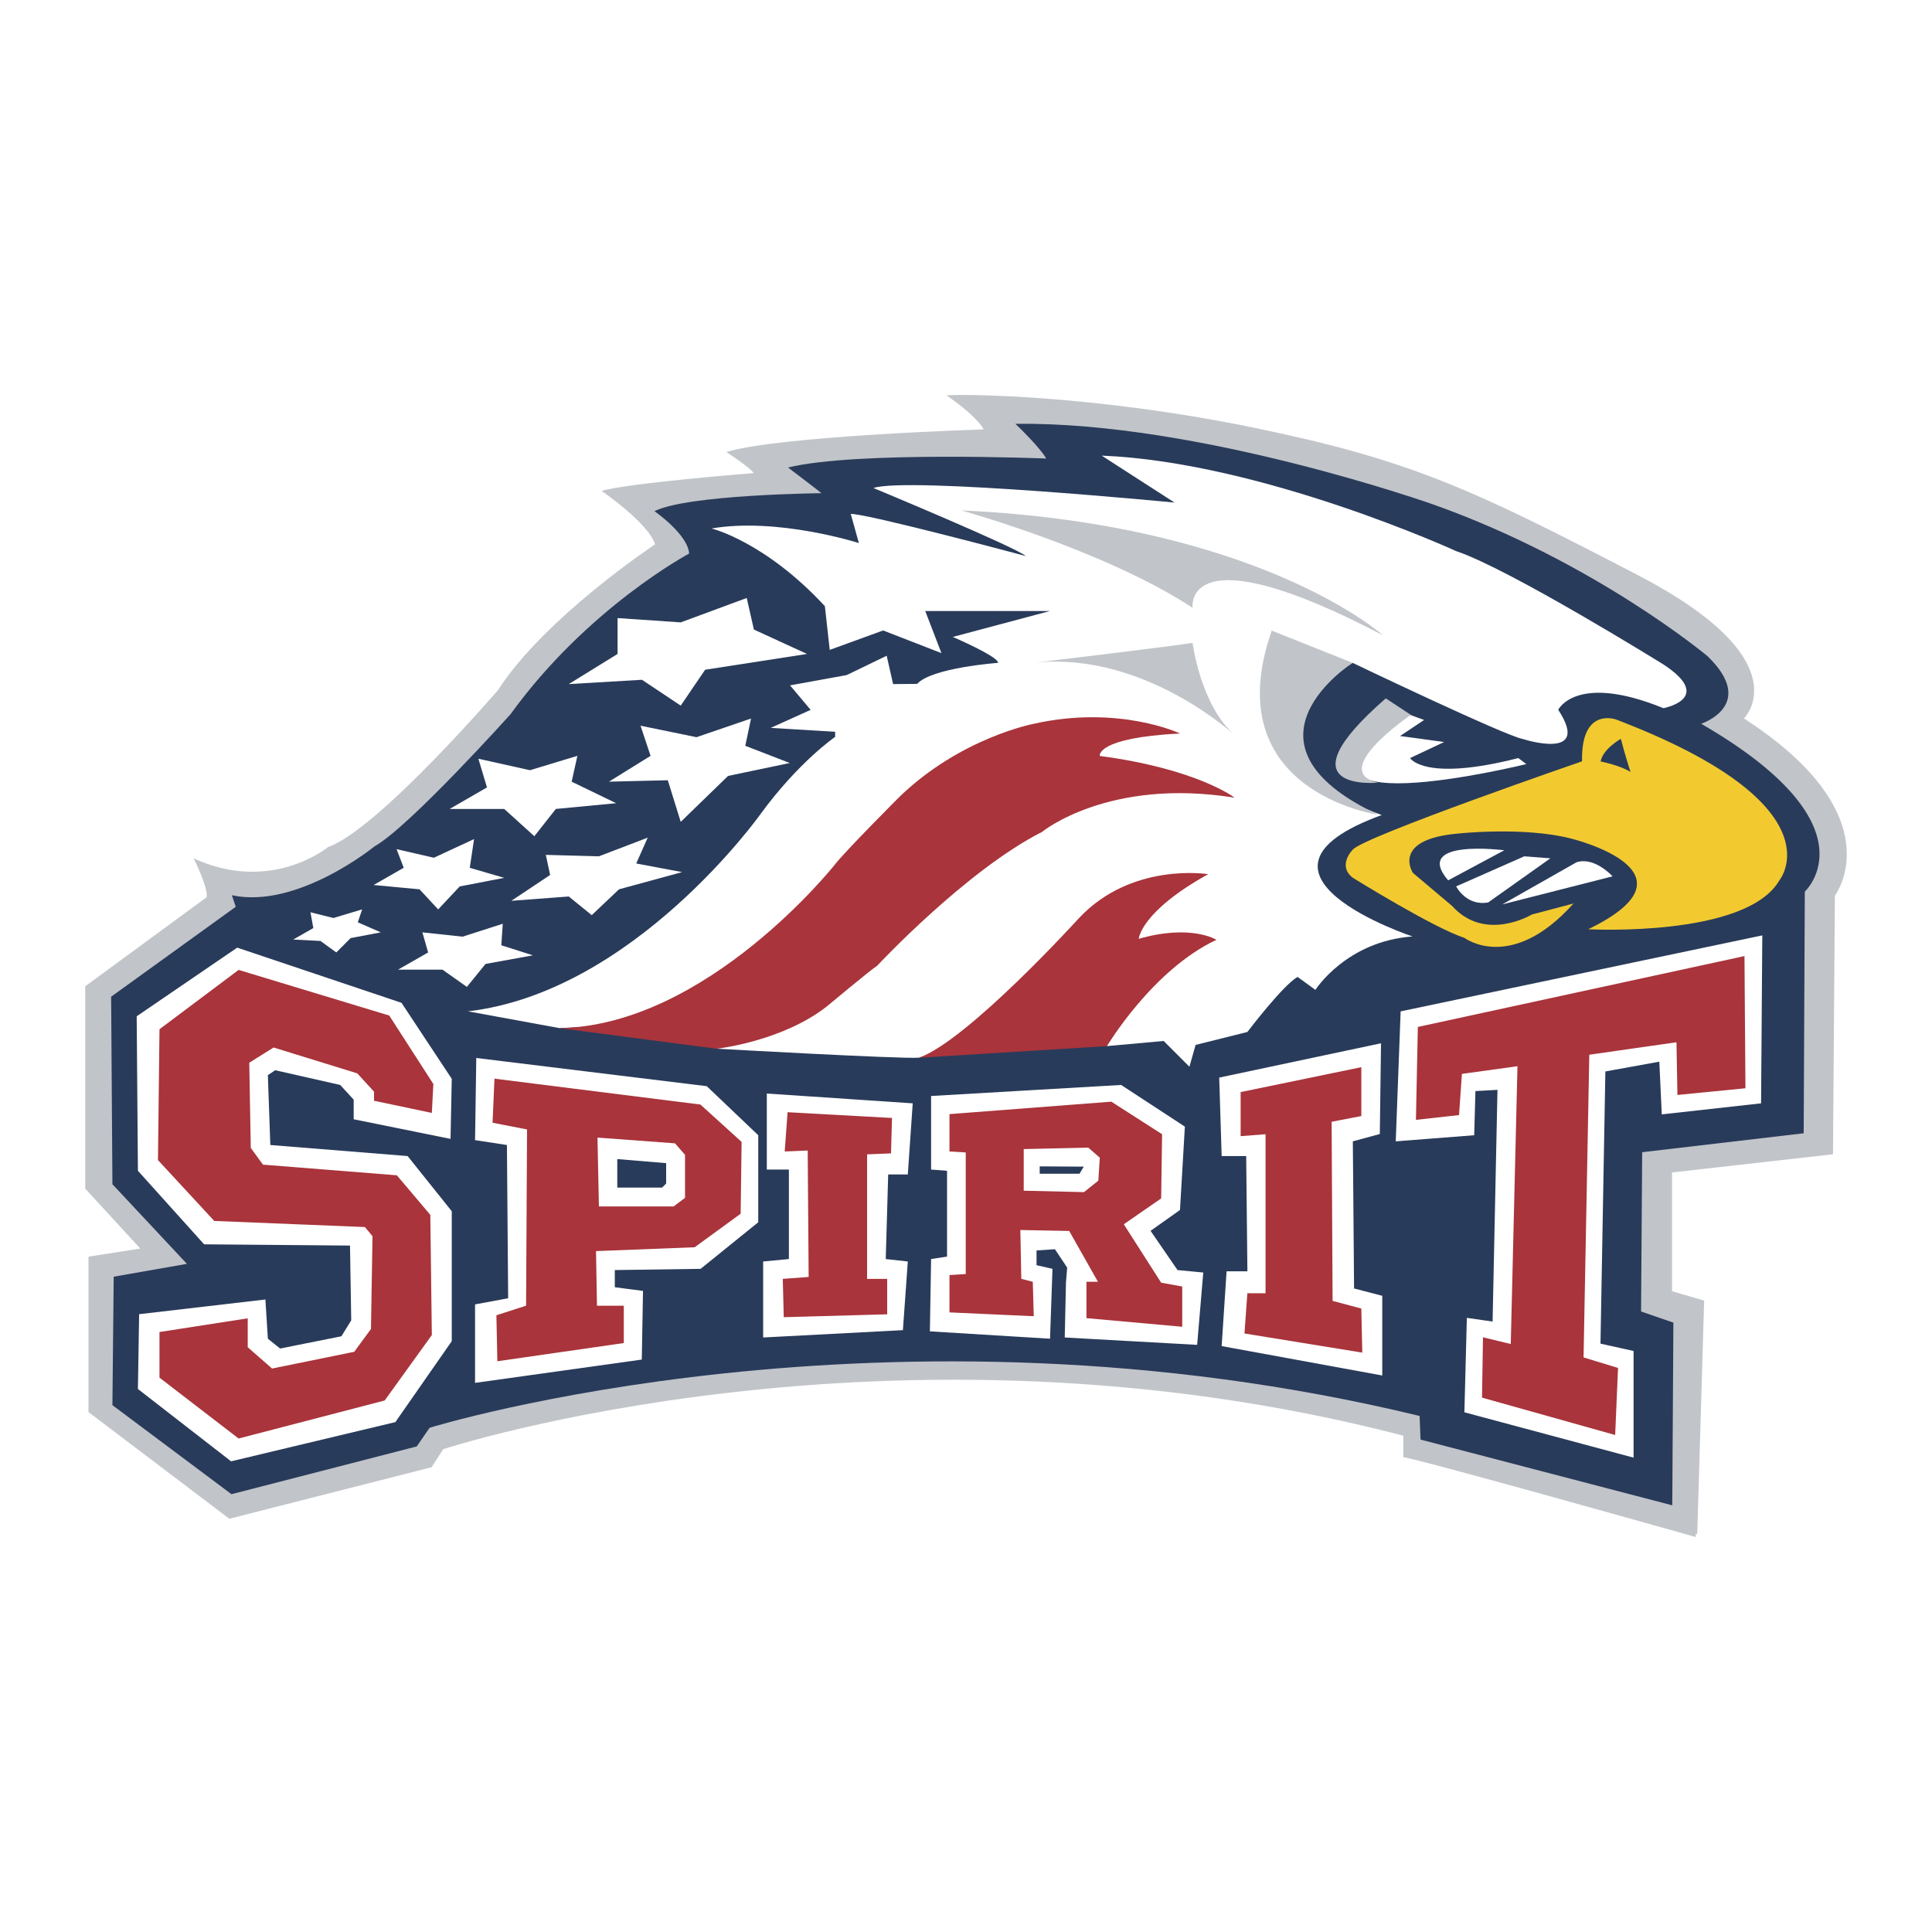 <svg xmlns="http://www.w3.org/2000/svg" width="2500" height="2500" viewBox="0 0 192.756 192.756"><g fill-rule="evenodd" clip-rule="evenodd"><path fill="#fff" d="M0 0h192.756v192.756H0V0z"/><path d="M22.88 151.527l20.181-5.141 1.157-1.801s44.668-14.646 95.768-1.354c51.1 13.293.172 1.727.172 1.727l29.176 8.113.689-23.305-3.201-.939v-11.85l16.055-1.816.191-25.801s6.02-7.932-9.078-17.68c0 0 5.885-5.744-10.59-14.304-16.475-8.561-22.613-11.468-38.281-14.699-15.666-3.23-28.749-3.392-30.688-3.23 0 0 2.908 1.938 3.715 3.393 0 0-20.513.646-25.681 2.261 0 0 2.261 1.454 2.746 2.1 0 0-12.438.97-15.183 1.777 0 0 4.684 3.229 5.33 5.33 0 0-10.982 7.268-15.667 14.536 0 0-11.953 13.891-16.959 15.667 0 0-5.653 4.684-13.406 1.131 0 0 1.454 2.907 1.292 3.876L8.504 98.402v20.189l5.492 5.977-5.168.809v15.504l14.052 10.646z" fill="#c1c4c9"/><path d="M169.188 153.35s-26.865-7.584-29.18-7.969v-2.828l29.18 7.455v3.342z" fill="#c1c4c9"/><path d="M23.095 149.076l18.486-4.766 1.279-1.861s45.497-14.084 98.774-1.18l.094 2.359 25.115 6.557.111-18.225-3.223-1.113.109-15.891 16.115-1.889.111-24.115s7.215-6.581-10.338-16.742c0 0 5.646-1.858.65-6.728 0 0-11.15-9.355-27.297-15.122 0 0-23.451-8.329-41.777-8.073 0 0 2.436 2.307 3.076 3.46 0 0-18.967-.769-25.758.897 0 0 3.307 2.505 3.332 2.562 0 0-13.327.129-16.659 1.794 0 0 3.332 2.306 3.46 4.229 0 0-10.124 5.383-17.813 16.019 0 0-10.124 11.277-13.583 13.199 0 0-7.689 6.279-14.225 4.87l.385 1.154-12.431 8.97.128 18.709 7.433 7.945-7.305 1.281-.128 12.816 11.879 8.884z" fill="#293b5a"/><path fill="#fff" d="M35.287 111.67l9.663 1.957.122-5.992-5.015-7.584-16.39-5.505-10.029 6.85.122 15.413 6.605 7.337 14.555.124.122 7.46-.978 1.59-6.116 1.223-1.223-.979-.245-3.914-12.598 1.467-.122 7.463 9.296 7.217 16.39-3.914 5.626-8.074v-12.965l-4.404-5.504-13.698-1.102-.245-6.97.734-.491 6.482 1.469 1.346 1.467v1.957zM47.396 137.969l16.635-2.324.122-6.85-2.813-.367v-1.713l8.562-.123 5.748-4.647v-8.683l-5.137-4.893-22.995-2.814-.122 8.195 3.18.488.123 15.289-3.303.614v7.828zM76.14 125.859v7.582l13.943-.732.489-6.85-2.201-.244.244-8.439h1.957l.49-7.096-14.556-.978v7.584h2.202v8.929l-2.568.244zM92.774 132.83l11.988.734.244-6.972-1.59-.365v-1.469l1.834-.123 1.223 1.836-.121 1.468-.123 5.502 13.21.735.612-7.217-2.569-.244-2.691-3.914 2.936-2.08.488-8.317-6.36-4.158-18.959 1.102v7.338l1.591.123v8.56l-1.591.246-.122 7.215zM137.908 137.234v-7.951l-2.812-.734-.123-14.676 2.691-.734.121-9.051-16.144 3.424.244 7.828h2.447l.121 11.498h-2.078l-.49 7.461 16.023 2.935zM139.742 100.906l36.082-7.582-.121 16.756-9.908 1.102-.244-5.26-5.383.978-.488 27.155 3.302.732v10.643l-16.88-4.526.246-9.42 2.568.368.488-23.118-2.201.123-.121 4.405-7.828.611.488-12.967zM119.285 104.252l5.168-1.293s3.555-4.684 5.008-5.49l1.777 1.291s3.068-4.845 9.689-5.33c0 0-19.059-6.3-3.068-12.114 0 0-18.09-5.976-2.906-15.183 0 0 15.182 7.269 16.959 7.591 0 0 6.945 2.261 3.553-2.907 0 0 1.777-3.715 10.498-.162 0 0 5.17-.969 0-4.361 0 0-15.344-9.529-20.674-11.306 0 0-19.383-8.884-35.373-9.53l7.27 4.685s-26.651-2.585-30.043-1.454c0 0 14.375 5.977 15.184 6.784 0 0-15.668-4.2-17.445-4.2l.808 2.908s-8.076-2.584-14.698-1.454c0 0 5.33 1.292 11.306 7.752l.485 4.361 5.33-1.938 5.815 2.261-1.615-4.2h12.437l-9.691 2.584s4.523 1.938 4.523 2.584c0 0-6.623.484-8.077 2.1l-2.398.021-.643-2.828-3.985 1.928-5.656 1.028 2.057 2.443-3.985 1.799 6.427.386v.514s-3.599 2.442-7.455 7.712c0 0-12.598 17.74-29.18 19.667l9.126 1.672 10.798-.516 4.884 2.572s18.253 1.027 20.182.898l14.783-3.984 3.984 2.828 5.656-.514 2.57 2.57.615-2.175z"/><path fill="#fff" d="M80.515 65.245l-5.298-2.434-.716-3.15-6.585 2.434-6.301-.429v3.579l-4.868 3.007 7.302-.43 3.867 2.577 2.434-3.579 10.165-1.575zM74.358 74.409l.573-2.721-5.441 1.861-5.584-1.145 1.003 3.007-4.153 2.577 5.87-.143 1.29 4.152 4.724-4.582 6.157-1.289-4.439-1.717zM55.458 80.708l6.014-.572-4.438-2.148.572-2.577-4.725 1.432-5.154-1.146.858 2.864-3.722 2.147h5.441l3.007 2.721 2.147-2.721zM59.038 91.304l2.72-2.577 6.301-1.718-4.582-.86 1.145-2.577-4.868 1.862-5.298-.143.43 2.004-3.866 2.578 5.727-.43 2.291 1.861zM45.865 88.44l4.439-.858-3.436-1.003.429-2.864-4.009 1.862-3.723-.859.716 1.861-3.007 1.718 4.582.43 1.861 2.004 2.148-2.291zM46.151 93.452l4.01-1.289-.144 2.148 3.15 1.002-4.725.859-1.861 2.291-2.434-1.719h-4.439l3.007-1.717-.572-2.005 4.008.43zM33.551 95.027l1.432-1.432 3.007-.573-2.291-1.002.43-1.289-2.864.859-2.291-.572.287 1.575-2.005 1.145 2.721.143 1.574 1.146zM152.283 76.232s-27.602 6.8-12.4-5.201l2.199.8-2.4 1.601 4.4.6-3.4 1.601s1.4 2.4 10.801 0l.8.599zM149.883 90.233l11.002-2.8s-1.801-2-3.602-1.4l-7.4 4.2zM148.482 90.034l6.201-4.4-2.6-.2-6.801 3c.001 0 1.001 2 3.2 1.6zM144.482 87.833l5.6-3s-9.199-1.2-5.6 3z"/><path fill="#a9343b" d="M15.912 132.896l8.804-1.367v2.885l2.429 2.125 8.197-1.67 1.67-2.277.153-9.26-.76-.91-15.029-.608-5.616-6.072.152-13.054 7.894-5.92 15.028 4.552 4.402 6.832-.152 2.885-5.768-1.215v-.91l-1.67-1.822-8.349-2.58-2.428 1.517.151 8.5 1.214 1.67 13.359 1.063 3.34 3.947.151 11.992-4.706 6.528-14.572 3.794-7.894-6.072v-4.553zM49.621 135.812l12.615-1.816v-3.726H59.56l-.096-5.448 9.843-.383 4.588-3.343.095-7.168-4.109-3.727-20.547-2.582-.191 4.397 3.44.67-.095 17.584-2.962.955.095 4.587zM78.195 131.416l10.321-.287v-3.535h-2.007V115.17l2.389-.096.096-3.535-10.417-.574-.286 3.918 2.293-.096.096 12.615-2.581.192.096 3.822zM94.728 130.938v-3.727l1.624-.096v-12.136l-1.624-.096v-3.727l16.151-1.242 5.064 3.248-.095 6.404-3.727 2.58 3.727 5.829 2.103.382v4.014l-9.556-.859v-3.631h1.146l-2.867-5.067-4.875-.095.096 4.875 1.146.287.096 3.439-8.409-.382zM135.916 134.951l-11.754-1.91.287-4.014h1.815v-15.865l-2.485.192v-4.395l12.041-2.486v4.875l-2.963.572.096 17.871 2.867.766.096 4.394zM141.268 111.729l.191-9.27 32.588-7.071.096 13.188-6.786.668-.095-5.256-8.698 1.242-.572 30.2 3.44 1.05-.287 6.69-13.284-3.727.096-6.021 2.772.67.669-27.715-5.543.766-.287 4.109-4.3.477zM55.812 102.576l15.682 2.057s6.526-.709 11.01-4.232c0 0 4.483-3.736 5.017-4.057 0 0 8.86-9.5 16.439-13.343 0 0 6.619-5.445 19.215-3.417 0 0-3.736-2.882-13.451-4.163 0 0-.426-1.814 8.008-2.241 0 0-6.086-2.883-14.625-.961 0 0-7.259 1.388-13.344 7.259 0 0-5.444 5.444-6.512 6.832 0 0-12.7 16.006-27.439 16.266zM91.676 105.531l18.767-1.156s4.52-7.609 10.92-10.609c0 0-2.502-1.6-7.752-.1 0 0 .184-2.709 6.93-6.449 0 0-7.627-1.247-12.906 4.4 0 0-11.09 12.209-15.959 13.914z"/><path d="M158.455 92.712s15.779.856 19.082-4.893c0 0 6.115-7.461-16.27-16.023 0 0-3.547-1.346-3.424 4.159 0 0-21.648 7.461-22.873 8.807 0 0-1.59 1.59 0 2.813 0 0 8.074 5.015 11.131 5.993 0 0 4.648 3.546 10.887-3.425l-4.16 1.101s-4.646 2.813-7.949-.856l-3.914-3.302s-2.201-3.303 4.402-3.914c0 0 6.605-.734 11.377.489 0 .001 13.576 3.302 1.711 9.051z" fill="#f2ca30"/><path d="M140.764 71.325s-8.291 5.607-3.285 6.761c0 0-10.014.99.781-8.41l2.504 1.649z" fill="#c1c4c9"/><path d="M137.506 81.284s-16.244-2.277-10.627-18.368l8.074 3.218c0-.001-12.627 8.015 2.553 15.15zM103.35 66.104s15.18-1.822 15.637-1.974c0 0 .758 6.224 4.25 9.26-.001 0-8.958-8.349-19.887-7.286zM137.961 63.371s-12.297-11.082-42.049-12.448c0 0 14.27 3.947 23.075 9.715-.001.001-1.063-7.742 18.974 2.733z" fill="#c1c4c9"/><path fill="#fff" d="M102.137 118.795l6.013.143 1.432-1.145.143-2.291-1.145-1.002-6.443.143v4.152zM59.754 120.369H67.2l1.145-.857v-4.297l-1.002-1.145-7.732-.572.143 6.871z"/><path fill="#293b5a" d="M61.586 118.486h4.47l.406-.406v-2.033l-4.876-.406v2.845zM107.703 117.104h-3.971v-.735l4.395.027-.424.708zM159.697 75.971s2.016.411 2.977 1.051c0 0-.641-2.028-.961-3.309 0 0-1.791.994-2.016 2.258z"/></g></svg>
